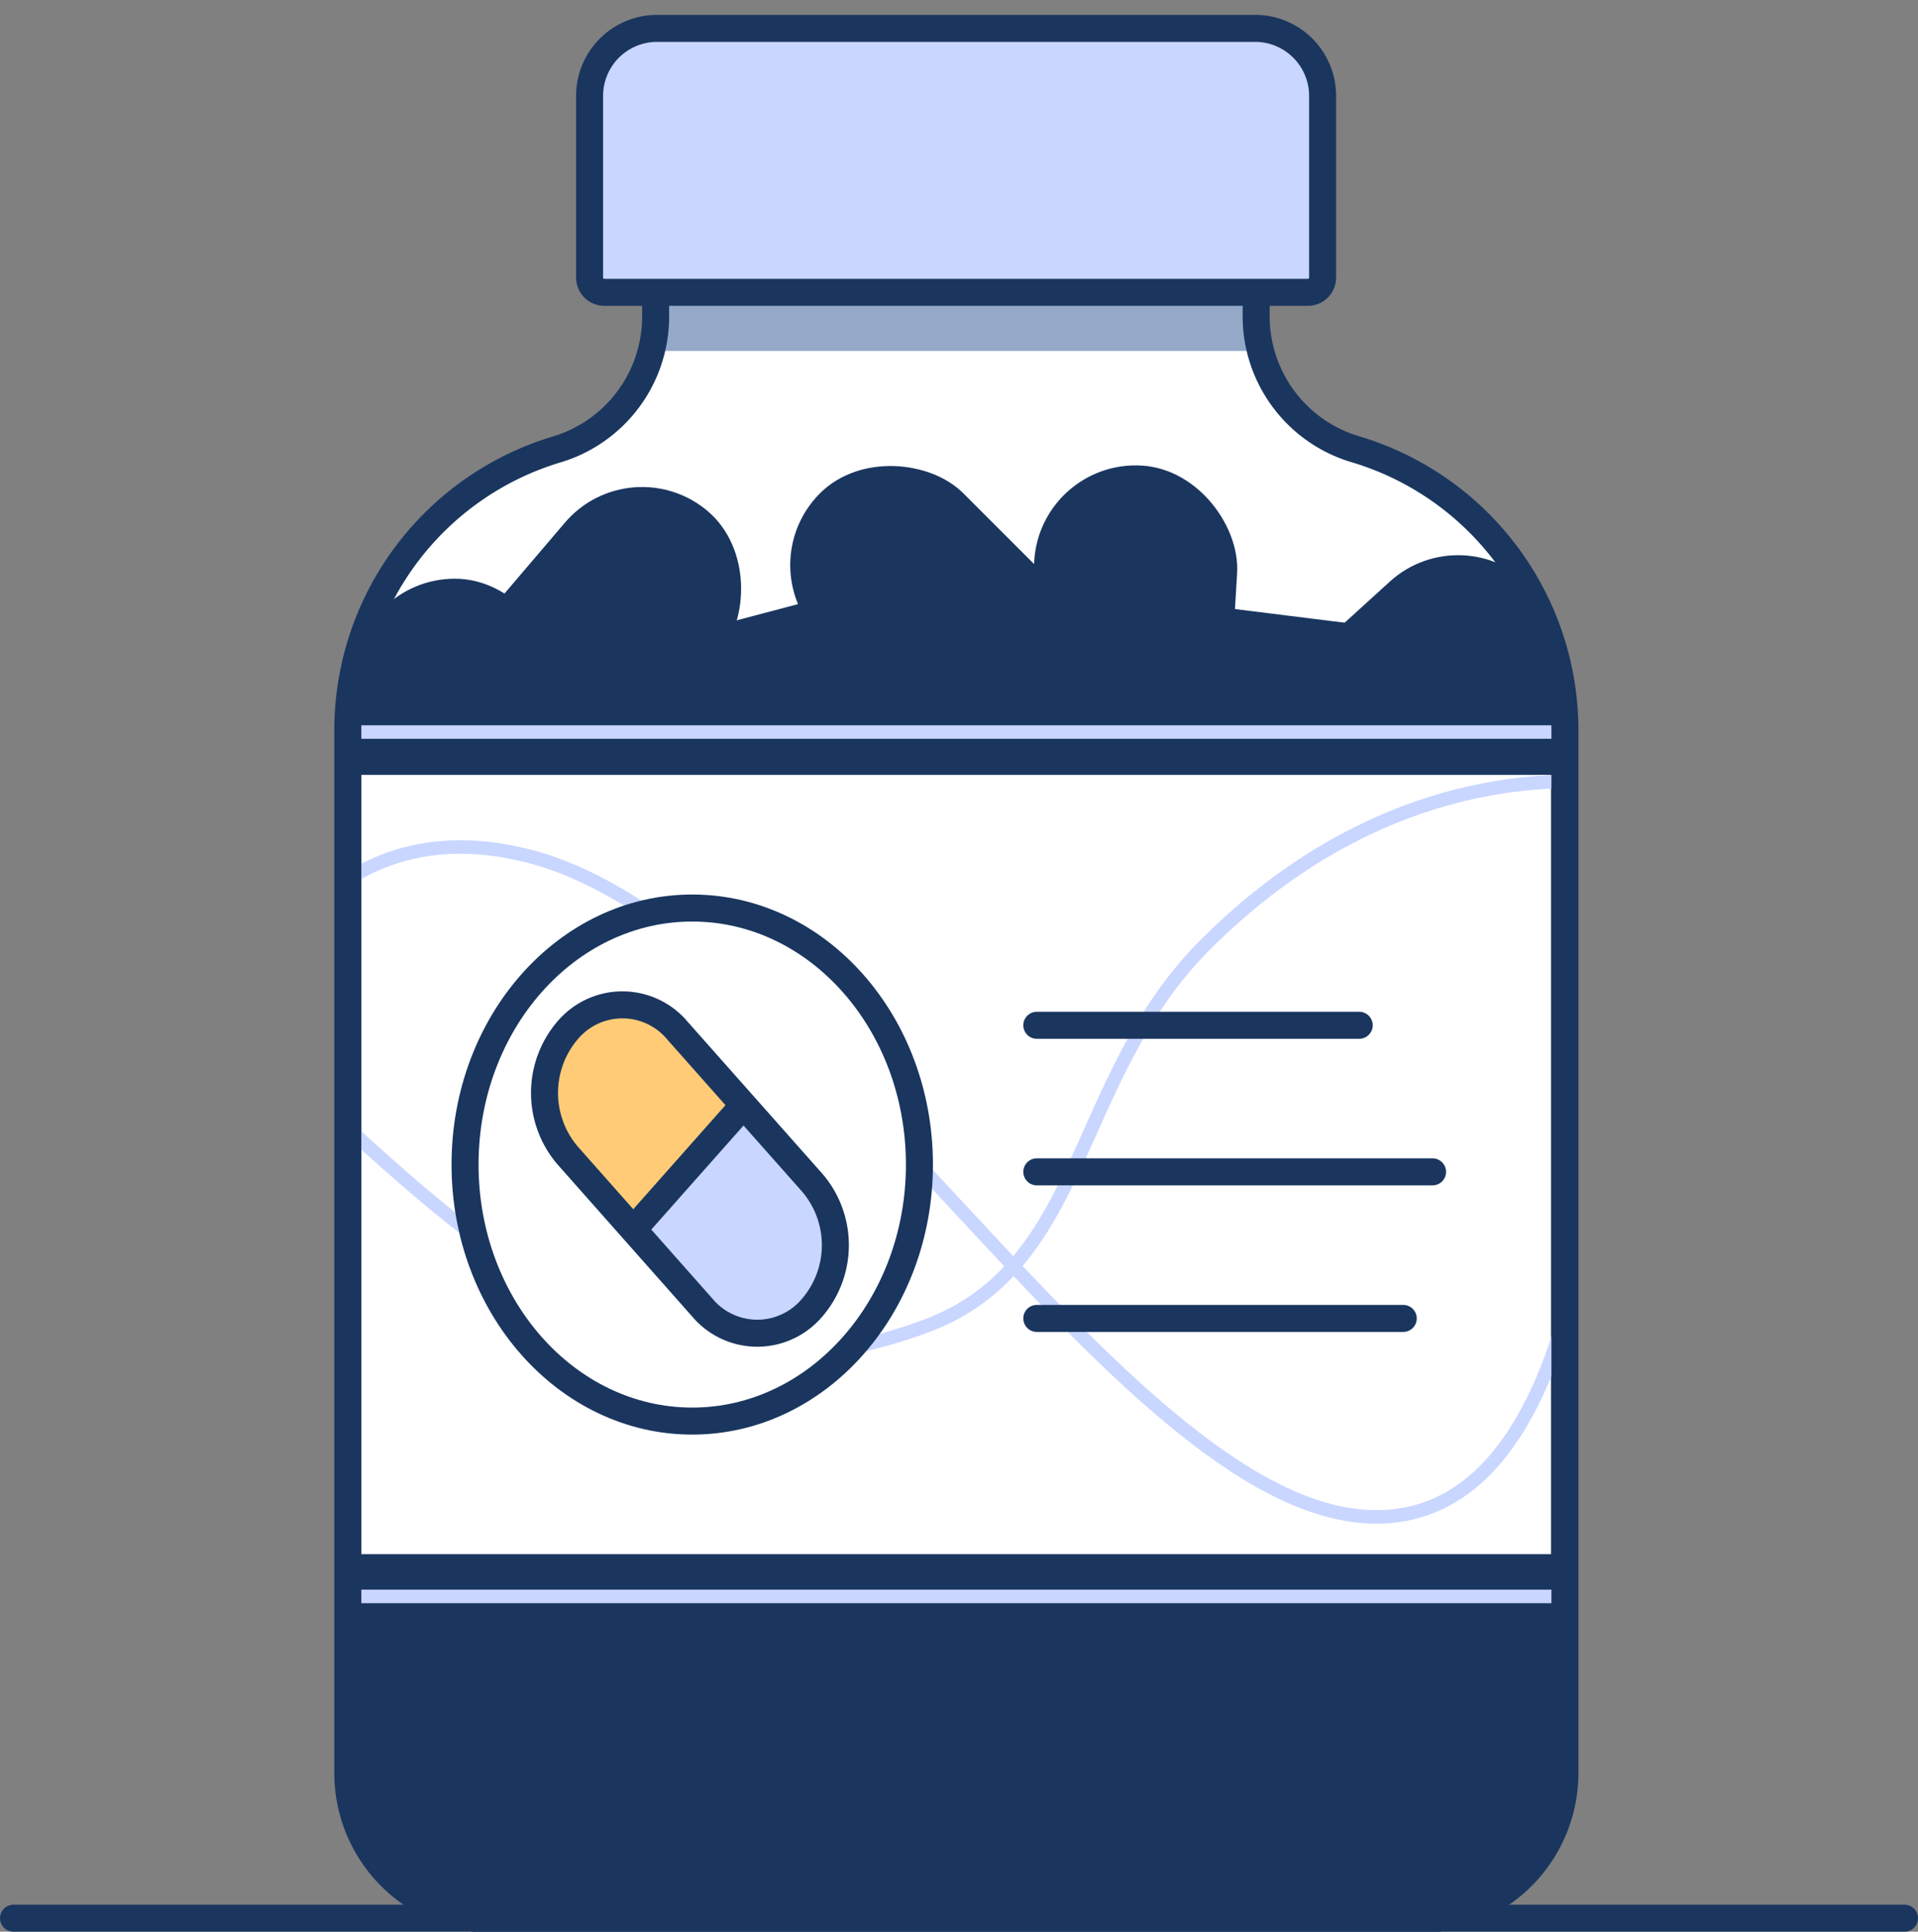 <svg xmlns="http://www.w3.org/2000/svg" xmlns:xlink="http://www.w3.org/1999/xlink" width="142" height="143" viewBox="0 0 142 143"><rect x="0" y="0" width="142" height="143" fill="#808080" stroke="none"/><defs><style>.a,.c,.l{fill:#fff;}.a,.b,.e,.j,.k,.l,.m{stroke:#1a365f;stroke-width:2px;}.a,.b,.e,.g,.j,.k,.l,.m{stroke-miterlimit:10;}.b,.h{fill:#ffcb77;}.d{clip-path:url(#a);}.e{fill:#1a365f;}.f{fill:#94a9c7;}.g,.k{fill:none;}.g{stroke:#c9d6ff;}.i{clip-path:url(#b);}.j,.m{fill:#c9d6ff;}.l,.m{stroke-linecap:round;}</style><clipPath id="a"><path class="a" d="M93,23.43V21.26H48.54v2.17a10.27,10.27,0,0,1-7.32,9.84h0A21.71,21.71,0,0,0,25.75,54.06v77.19A10.85,10.85,0,0,0,36.6,142.1H105a10.86,10.86,0,0,0,10.86-10.85V54.06a21.72,21.72,0,0,0-15.47-20.79h0A10.27,10.27,0,0,1,93,23.43Z"/></clipPath><clipPath id="b"><path class="b" d="M60.14,96.79h0a5.31,5.31,0,0,1-8.15,0L42,85.51a7.13,7.13,0,0,1,0-9.21h0a5.31,5.31,0,0,1,8.16,0l10,11.28A7.1,7.1,0,0,1,60.14,96.79Z"/></clipPath></defs><path class="c" d="M93,23.43V21.26H48.54v2.17a10.27,10.27,0,0,1-7.32,9.84h0A21.71,21.71,0,0,0,25.75,54.06v77.19A10.85,10.85,0,0,0,36.6,142.1H105a10.86,10.86,0,0,0,10.86-10.85V54.06a21.72,21.72,0,0,0-15.47-20.79h0A10.27,10.27,0,0,1,93,23.43Z"/><g class="d"><rect class="e" x="65.15" y="32.98" width="13.02" height="28.98" rx="6.51" transform="translate(-12.58 64.58) rotate(-45)"/><rect class="e" x="77.09" y="35.15" width="13.02" height="28.98" rx="6.51" transform="matrix(1, 0.06, -0.06, 1, 2.98, -4.7)"/><rect class="e" x="95.54" y="39.49" width="13.02" height="28.98" rx="6.51" transform="translate(73.33 -57.84) rotate(47.72)"/><rect class="e" x="86.86" y="38.41" width="13.02" height="28.98" rx="6.51" transform="translate(157.4 -33.22) rotate(97.1)"/><rect class="e" x="51.04" y="38.41" width="13.02" height="28.98" rx="6.51" transform="translate(94 -16.26) rotate(75.2)"/><rect class="e" x="35.85" y="35.15" width="13.02" height="28.98" rx="6.51" transform="translate(42.32 -15.62) rotate(40.44)"/><rect class="e" x="27.17" y="43.84" width="13.02" height="28.98" rx="6.51"/><rect class="e" x="22.49" y="49.85" width="97.67" height="93.33"/><rect class="f" x="43.11" y="20.55" width="54.26" height="5.43"/><rect class="a" x="25.75" y="56.36" width="90.08" height="59.69"/><path class="g" d="M118.54,74.27s1.08,39.07-17.37,38S59.93,68.84,39.31,63.42c-17.84-4.7-22.79,15.19-22.79,15.19"/><line class="g" x1="119.62" y1="54.19" x2="20.86" y2="54.19"/><path class="g" d="M122.65,58.53s-17.13-4.88-33.41,11.4c-9.83,9.83-8.77,23.77-20.62,28.21C51.25,104.66,38.77,95.43,26.29,84s-11.4,34.18-11.4,34.18H122.67L131,57.45Z"/><ellipse class="a" cx="51.25" cy="86.21" rx="16.82" ry="18.99"/><path class="h" d="M60.14,96.79h0a5.31,5.31,0,0,1-8.15,0L42,85.51a7.13,7.13,0,0,1,0-9.21h0a5.31,5.31,0,0,1,8.16,0l10,11.28A7.1,7.1,0,0,1,60.14,96.79Z"/><g class="i"><polygon class="j" points="44.36 93.87 56.6 80.06 66.79 91.57 54.56 105.38 44.36 93.87"/></g><path class="k" d="M60.14,96.79h0a5.31,5.31,0,0,1-8.15,0L42,85.51a7.13,7.13,0,0,1,0-9.21h0a5.31,5.31,0,0,1,8.16,0l10,11.28A7.1,7.1,0,0,1,60.14,96.79Z"/><line class="l" x1="76.76" y1="97.6" x2="103.89" y2="97.6"/><line class="l" x1="76.76" y1="86.75" x2="106.06" y2="86.75"/><line class="l" x1="76.76" y1="75.9" x2="100.63" y2="75.9"/></g><path class="k" d="M93,23.43V21.26H48.54v2.17a10.27,10.27,0,0,1-7.32,9.84h0A21.71,21.71,0,0,0,25.75,54.06v77.19A10.85,10.85,0,0,0,36.6,142.1H105a10.86,10.86,0,0,0,10.86-10.85V54.06a21.72,21.72,0,0,0-15.47-20.79h0A10.27,10.27,0,0,1,93,23.43Z"/><path class="j" d="M48.65,2.1H92.92a5,5,0,0,1,5,5V20.55a1.09,1.09,0,0,1-1.09,1.09H44.74a1.09,1.09,0,0,1-1.09-1.09V7.1A5,5,0,0,1,48.65,2.1Z"/><line class="m" x1="1" y1="142" x2="141" y2="142"/></svg>
